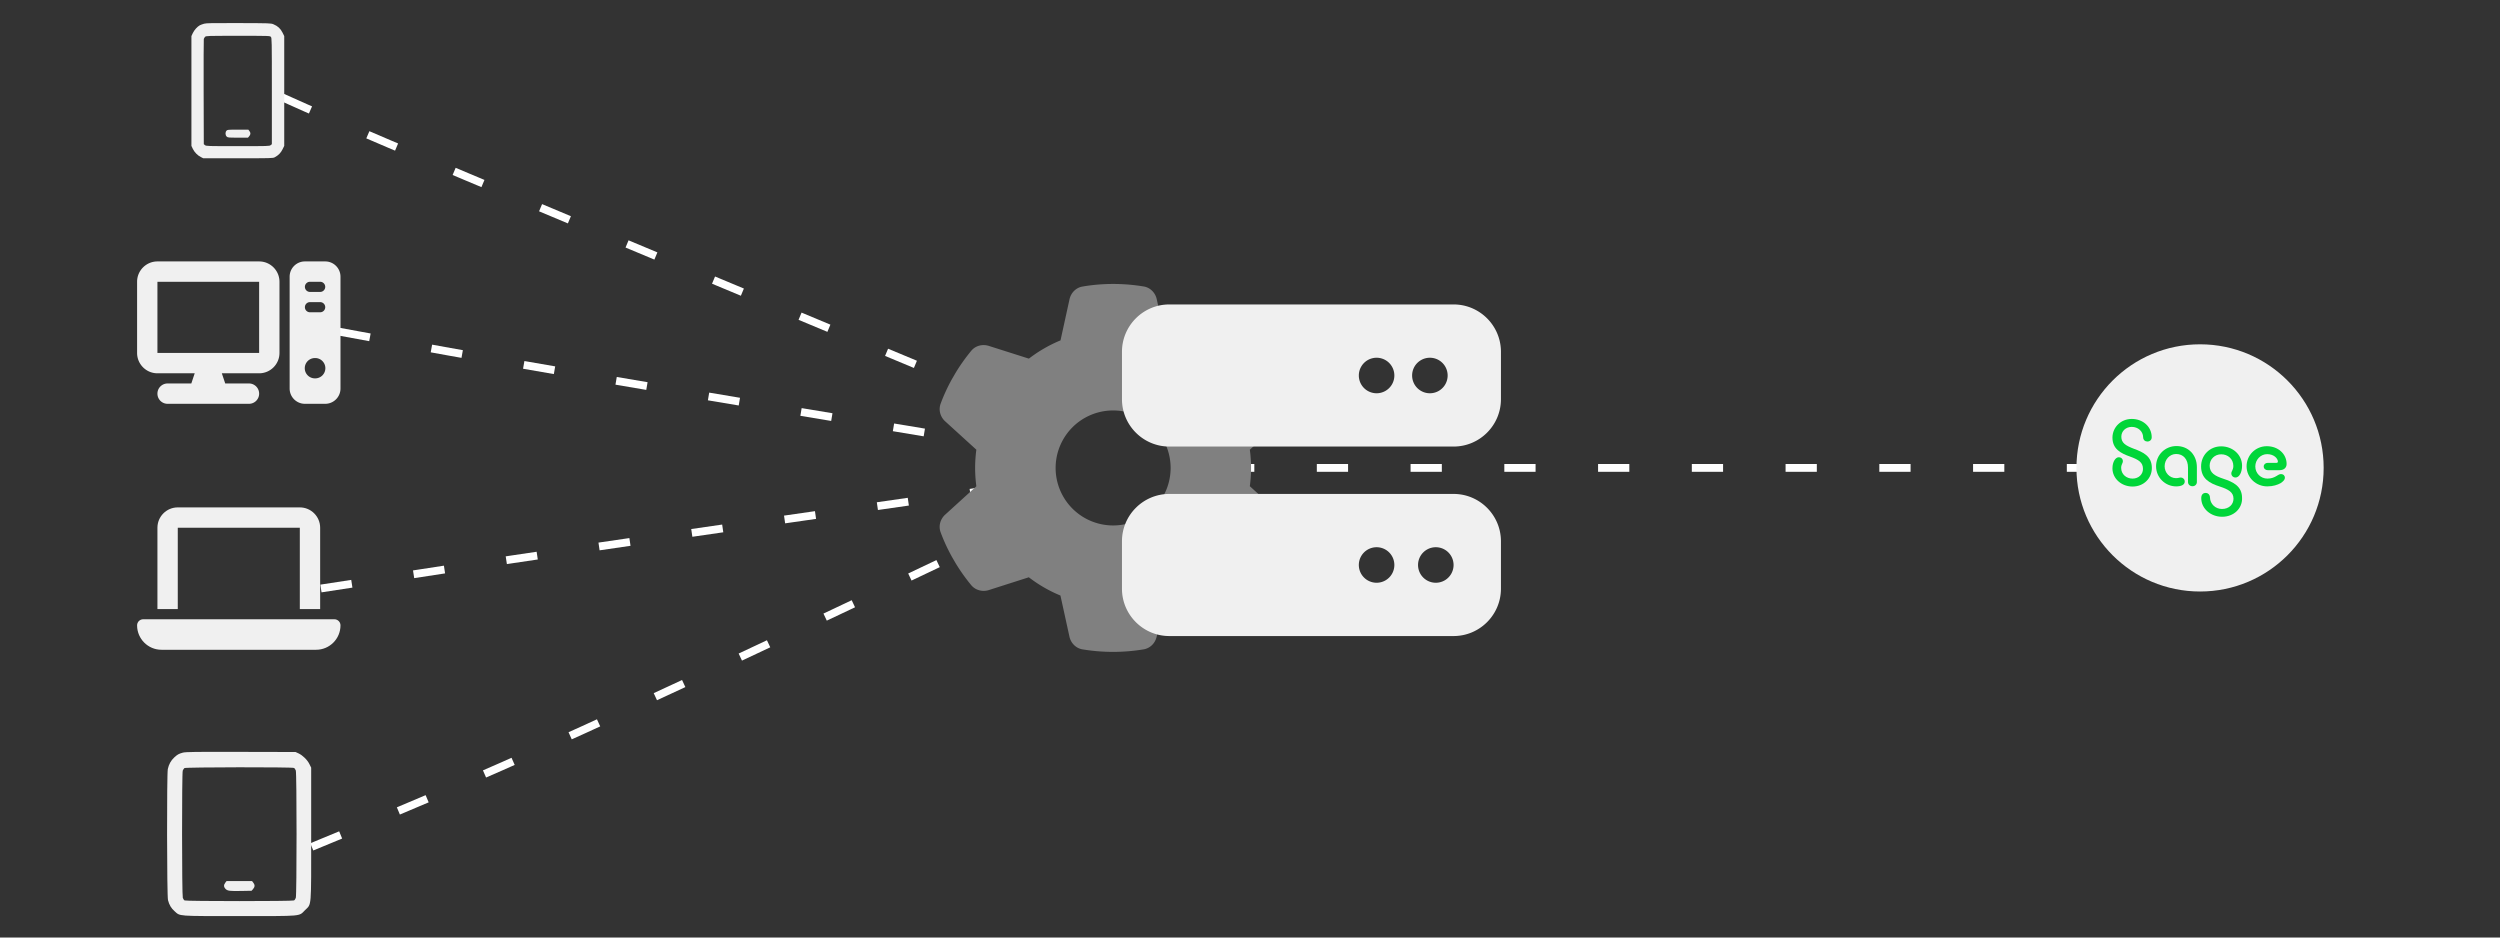 <?xml version="1.0" encoding="UTF-8" standalone="no"?>
<!-- Created with Inkscape (http://www.inkscape.org/) -->

<svg
   width="1600"
   height="600"
   viewBox="0 0 1600 600"
   version="1.1"
   id="svg1"
   inkscape:version="1.3.2 (091e20e, 2023-11-25, custom)"
   sodipodi:docname="how-it-works.svg"
   xml:space="preserve"
   xmlns:inkscape="http://www.inkscape.org/namespaces/inkscape"
   xmlns:sodipodi="http://sodipodi.sourceforge.net/DTD/sodipodi-0.dtd"
   xmlns="http://www.w3.org/2000/svg"
   xmlns:svg="http://www.w3.org/2000/svg"><rect x="0" y="0" width="1600" height="600" fill="#333333" stroke="none"/><sodipodi:namedview
     id="namedview1"
     pagecolor="#081f3b"
     bordercolor="#000000"
     borderopacity="0.25"
     inkscape:showpageshadow="2"
     inkscape:pageopacity="0.0"
     inkscape:pagecheckerboard="0"
     inkscape:deskcolor="#d1d1d1"
     inkscape:document-units="px"
     inkscape:zoom="5.6568544"
     inkscape:cx="191.44916"
     inkscape:cy="460.59167"
     inkscape:window-width="3840"
     inkscape:window-height="2054"
     inkscape:window-x="2869"
     inkscape:window-y="-11"
     inkscape:window-maximized="1"
     inkscape:current-layer="layer1-5" /><defs
     id="defs1"><inkscape:path-effect
       effect="bspline"
       id="path-effect55"
       is_visible="true"
       lpeversion="1.3"
       weight="33.333"
       steps="2"
       helper_size="0"
       apply_no_weight="true"
       apply_with_weight="true"
       only_selected="false"
       uniform="false" /><inkscape:path-effect
       effect="bspline"
       id="path-effect54"
       is_visible="true"
       lpeversion="1.3"
       weight="33.333"
       steps="2"
       helper_size="0"
       apply_no_weight="true"
       apply_with_weight="true"
       only_selected="false"
       uniform="false" /><inkscape:path-effect
       effect="bspline"
       id="path-effect53"
       is_visible="true"
       lpeversion="1.3"
       weight="33.333"
       steps="2"
       helper_size="0"
       apply_no_weight="true"
       apply_with_weight="true"
       only_selected="false"
       uniform="false" /><inkscape:path-effect
       effect="bspline"
       id="path-effect52"
       is_visible="true"
       lpeversion="1.3"
       weight="33.333"
       steps="2"
       helper_size="0"
       apply_no_weight="true"
       apply_with_weight="true"
       only_selected="false"
       uniform="false" /></defs><g
     inkscape:label="Layer 1"
     inkscape:groupmode="layer"
     id="layer1"><g
       id="layer1-5"
       transform="translate(51.047,-12.619)"
       style="fill:#f0f0f0;fill-opacity:1"><g
         id="g7"
         transform="translate(15.478,0.395)"><g
           id="lines"
           style="fill:#f0f0f0;fill-opacity:1"
           inkscape:label="lines"><path
             style="fill:none;stroke:#ffffff;stroke-width:5;stroke-dasharray:20, 40;stroke-dashoffset:0"
             d="m 130.404,554.221 c 48.574,-20.006 97.149,-40.011 174.164,-75.072 77.016,-35.061 182.473,-85.176 287.93,-135.292"
             id="path52"
             inkscape:path-effect="#path-effect52"
             inkscape:original-d="M 130.40387,554.22125 C 178.97821,534.21551 227.55255,514.20976 276.12689,494.20401 381.58398,444.08834 487.04106,393.97266 592.49815,343.85699"
             transform="translate(2.608)"
             sodipodi:nodetypes="ccc" /><path
             style="fill:none;stroke:#ffffff;stroke-width:5;stroke-dasharray:20, 40;stroke-dashoffset:0"
             d="m 111.666,74.449 c 19.063,8.57 38.126,17.141 119.031,51.2 80.905,34.059 223.651,93.607 366.398,153.154"
             id="path53"
             inkscape:path-effect="#path-effect53"
             inkscape:original-d="m 111.66554,74.449304 c 19.06292,8.570309 38.12585,17.140618 57.18878,25.710926 142.74667,59.54765 285.49335,119.09529 428.24002,178.64294"
             transform="translate(2.255)"
             sodipodi:nodetypes="ccc" /><path
             style="fill:none;stroke:#ffffff;stroke-width:5;stroke-dasharray:20, 40;stroke-dashoffset:0"
             d="m 150.556,227.538 c 44.818,8.227 89.636,16.454 163.234,29.064 73.598,12.61 175.976,29.603 278.354,46.597"
             id="path54"
             inkscape:path-effect="#path-effect54"
             inkscape:original-d="m 150.55641,227.53792 c 44.81797,8.22689 89.63593,16.45377 134.4539,24.68066 102.37809,16.99325 204.75619,33.98651 307.13429,50.97977"
             transform="translate(0,-3.031)"
             sodipodi:nodetypes="ccc" /><path
             style="fill:none;stroke:#ffffff;stroke-width:5;stroke-dasharray:20, 40;stroke-dashoffset:0"
             d="m 149.496,389.112 c 50.069,-7.723 100.139,-15.445 173.795,-26.287 73.657,-10.842 170.902,-24.804 268.146,-38.766"
             id="path55"
             inkscape:path-effect="#path-effect55"
             inkscape:original-d="M 149.49575,389.11182 C 199.56501,381.3893 249.63427,373.66677 299.70352,365.94424 396.94818,351.98216 494.19283,338.02008 591.43749,324.058"
             transform="translate(-10.617,-0.254)"
             sodipodi:nodetypes="ccc" /><path
             style="fill:#808080;stroke-width:5;stroke-dasharray:20, 40;stroke-dashoffset:0;stroke:#ffffff"
             d="M 716.242,311.684 H 1266.724"
             id="path1" /></g><path
           d="m 756.229,270.59 c 1.472,4.002 0.23,8.464 -2.944,11.316 l -19.918,18.124 c 0.506,3.818 0.782,7.728 0.782,11.684 0,3.956 -0.276,7.866 -0.782,11.684 l 19.918,18.124 c 3.174,2.852 4.416,7.314 2.944,11.316 -2.024,5.474 -4.462,10.718 -7.268,15.778 l -2.162,3.726 c -3.036,5.06 -6.44,9.844 -10.166,14.352 -2.714,3.312 -7.222,4.416 -11.27,3.128 l -25.622,-8.142 c -6.164,4.738 -12.972,8.694 -20.24,11.684 l -5.75,26.266 c -0.92,4.186 -4.14,7.498 -8.372,8.188 -6.348,1.058 -12.88,1.61 -19.55,1.61 -6.67,0 -13.202,-0.552 -19.55,-1.61 -4.232,-0.69 -7.452,-4.002 -8.372,-8.188 l -5.75,-26.266 c -7.268,-2.99 -14.076,-6.946 -20.24,-11.684 l -25.576,8.188 c -4.048,1.288 -8.556,0.138 -11.27,-3.128 -3.726,-4.508 -7.13,-9.292 -10.166,-14.352 l -2.162,-3.726 c -2.806,-5.06 -5.244,-10.304 -7.268,-15.778 -1.472,-4.002 -0.23,-8.464 2.944,-11.316 l 19.918,-18.124 c -0.506,-3.864 -0.782,-7.774 -0.782,-11.73 0,-3.956 0.276,-7.866 0.782,-11.684 l -19.918,-18.124 c -3.174,-2.852 -4.416,-7.314 -2.944,-11.316 2.024,-5.474 4.462,-10.718 7.268,-15.778 l 2.162,-3.726 c 3.036,-5.06 6.44,-9.844 10.166,-14.352 2.714,-3.312 7.222,-4.416 11.27,-3.128 l 25.622,8.142 c 6.164,-4.738 12.972,-8.694 20.24,-11.684 l 5.75,-26.266 c 0.92,-4.186 4.14,-7.498 8.372,-8.188 6.348,-1.104 12.88,-1.656 19.55,-1.656 6.67,0 13.202,0.552 19.55,1.61 4.232,0.69 7.452,4.002 8.372,8.188 l 5.75,26.266 c 7.268,2.99 14.076,6.946 20.24,11.684 l 25.622,-8.142 c 4.048,-1.288 8.556,-0.138 11.27,3.128 3.726,4.508 7.13,9.292 10.166,14.352 l 2.162,3.726 c 2.806,5.06 5.244,10.304 7.268,15.778 z m -110.355,77.925 a 36.8,36.8 0 1 0 0,-73.601 36.8,36.8 0 1 0 0,73.601 z"
           id="gear"
           style="fill:#808080;fill-opacity:1;stroke-width:0.46" /><path
           d="m 681.854,207.069 c -16.722,0 -30.318,13.596 -30.318,30.318 v 30.318 c 0,16.722 13.596,30.318 30.318,30.318 H 863.761 c 16.722,0 30.318,-13.596 30.318,-30.318 V 237.386 c 0,-16.722 -13.596,-30.318 -30.318,-30.318 z M 814.495,241.176 a 11.369,11.369 0 1 1 0,22.738 11.369,11.369 0 1 1 0,-22.738 z m 22.738,11.369 a 11.369,11.369 0 1 1 22.738,0 11.369,11.369 0 1 1 -22.738,0 z m -155.379,75.794 c -16.722,0 -30.318,13.596 -30.318,30.318 v 30.318 c 0,16.722 13.596,30.318 30.318,30.318 H 863.761 c 16.722,0 30.318,-13.596 30.318,-30.318 v -30.318 c 0,-16.722 -13.596,-30.318 -30.318,-30.318 z m 132.64,34.107 a 11.369,11.369 0 1 1 0,22.738 11.369,11.369 0 1 1 0,-22.738 z m 26.528,11.369 a 11.369,11.369 0 1 1 22.738,0 11.369,11.369 0 1 1 -22.738,0 z"
           id="server"
           style="fill:#f0f0f0;fill-opacity:1;stroke-width:0.474" /></g><path
         d="m 114.798,192.952 v 45.561 H 49.711 V 192.952 Z M 49.711,179.935 c -7.18,0 -13.017,5.837 -13.017,13.017 v 45.561 c 0,7.18 5.837,13.017 13.017,13.017 h 23.858 l -2.176,6.509 H 56.22 c -3.6,0 -6.509,2.909 -6.509,6.509 0,3.6 2.909,6.509 6.509,6.509 h 52.069 c 3.6,0 6.509,-2.909 6.509,-6.509 0,-3.6 -2.909,-6.509 -6.509,-6.509 H 93.095 l -2.176,-6.509 h 23.879 c 7.18,0 13.017,-5.837 13.017,-13.017 v -45.561 c 0,-7.18 -5.837,-13.017 -13.017,-13.017 z m 94.375,0 c -5.39,0 -9.763,4.373 -9.763,9.763 v 71.595 c 0,5.39 4.373,9.763 9.763,9.763 h 13.017 c 5.39,0 9.763,-4.373 9.763,-9.763 v -71.595 c 0,-5.39 -4.373,-9.763 -9.763,-9.763 z m 3.254,13.017 h 6.509 c 1.79,0 3.254,1.464 3.254,3.254 0,1.79 -1.464,3.254 -3.254,3.254 h -6.509 c -1.79,0 -3.254,-1.464 -3.254,-3.254 0,-1.79 1.464,-3.254 3.254,-3.254 z m -3.254,16.272 c 0,-1.79 1.464,-3.254 3.254,-3.254 h 6.509 c 1.79,0 3.254,1.464 3.254,3.254 0,1.79 -1.464,3.254 -3.254,3.254 h -6.509 c -1.79,0 -3.254,-1.464 -3.254,-3.254 z m 6.509,32.543 a 6.509,6.509 0 1 1 0,13.017 6.509,6.509 0 1 1 0,-13.017 z"
         id="pc"
         style="fill:#f0f0f0;fill-opacity:1;stroke-width:0.203" /><path
         d="m 62.728,337.352 c -7.18,0 -13.017,5.837 -13.017,13.017 v 52.069 h 13.017 v -52.069 h 78.104 v 52.069 h 13.017 v -52.069 c 0,-7.18 -5.837,-13.017 -13.017,-13.017 z m -22.129,71.595 c -2.156,0 -3.905,1.749 -3.905,3.905 0,8.624 6.997,15.621 15.621,15.621 h 98.932 c 8.624,0 15.621,-6.997 15.621,-15.621 0,-2.156 -1.749,-3.905 -3.905,-3.905 z"
         id="laptop"
         style="fill:#f0f0f0;fill-opacity:1;stroke-width:0.203" /><g
         id="sage"
         transform="matrix(1.111,0,0,1.111,1127.559,335.349)"
         style="fill:#f0f0f0;fill-opacity:1"><g
           id="g6"
           transform="translate(58.008,-131.444)"
           style="fill:#f0f0f0;fill-opacity:1"><g
             id="XMLID_00000063612454198714433260000006609303852989141129_"
             style="fill:#f0f0f0;fill-opacity:1"><g
               id="g2"
               style="fill:#f0f0f0;fill-opacity:1"><circle
                 id="XMLID_00000158721977942776756940000009872264334428911262_"
                 cx="148.5"
                 cy="110.5"
                 r="71.2"
                 style="fill:#f0f0f0;fill-opacity:1" /></g></g><g
             id="g5"
             style="fill:#f0f0f0;fill-opacity:1"><path
               class="st2"
               d="m 105,83.7 c 7,0 12.7,4.8 12.8,11.6 0.1,1.9 -1.3,2.9 -2.8,2.9 -1.4,0 -2.7,-1 -2.7,-2.8 -0.1,-3.8 -3.3,-6.6 -7.3,-6.6 -3.8,0 -6.7,2.7 -6.7,6.3 0,4 2.7,5.7 8.2,7.8 5.9,2.2 11.4,4.7 11.4,12.3 0,6.6 -5.2,11.9 -12.4,11.9 -7,0 -12.9,-5 -12.9,-11.7 0,-4.2 2,-7.1 4,-7.1 1.7,0 2.7,1.1 2.7,2.6 0,1.3 -1.1,1.9 -1.1,4.2 0,4.2 3.4,6.9 7.3,6.9 4,0 6.7,-2.8 6.7,-6.2 0,-4.2 -2.7,-5.9 -8.2,-7.9 C 97.8,105.7 92.6,103 92.6,95.6 92.7,88.9 98.1,83.7 105,83.7 Z"
               id="path2"
               style="fill:#f0f0f0;fill-opacity:1" /><path
               class="st2"
               d="m 133.5,127 c -7,0 -12.9,-5.7 -12.9,-12.9 0,-7.4 5.9,-13 13.1,-13 7.7,0 13.1,5.7 13.1,13.6 v 9.5 c 0,1.6 -1.3,2.7 -2.8,2.7 -1.6,0 -2.9,-1.1 -2.9,-2.7 v -9.3 c 0,-5.2 -2.9,-8.7 -7.6,-8.7 -4.1,0 -7.4,3.5 -7.4,7.9 0,4.1 3.2,7.6 7.3,7.6 1.5,0 2.2,-0.4 3.1,-0.4 1.2,0 2.5,1 2.5,2.5 0.1,2.2 -2.3,3.2 -5.5,3.2 z"
               id="path3"
               style="fill:#f0f0f0;fill-opacity:1" /><path
               class="st2"
               d="m 163,146.5 c -7.3,0 -13.4,-5.2 -13.4,-12 0,-2.3 1.3,-3.3 2.8,-3.3 1.5,0 2.7,1 2.8,2.9 0.1,4.2 3.5,7.4 7.7,7.4 4.5,0 7.4,-2.9 7.4,-6.6 0,-4.2 -3.3,-6 -8.8,-7.8 -6.5,-2.1 -12,-5 -12,-12.9 0,-7.3 5.6,-12.9 12.9,-12.9 7.4,0 13.4,5.4 13.4,12.4 0,4.3 -1.8,7.6 -4.2,7.6 -1.6,0 -2.7,-1.2 -2.7,-2.6 0,-1.5 1.3,-2.2 1.3,-4.8 0,-4.5 -3.5,-7.5 -7.8,-7.5 -4.1,0 -7.4,3.1 -7.4,7.3 0,4.6 3.3,6.6 8.8,8.4 6.3,2.1 12,4.7 12,12.4 0.2,6.6 -5.2,12 -12.8,12 z"
               id="path4"
               style="fill:#f0f0f0;fill-opacity:1" /><path
               class="st2"
               d="m 192,127 c -7.3,0 -13.3,-5.7 -13.3,-12.9 0,-7.2 5.8,-12.9 13,-12.9 7.3,0 12.7,5 12.7,11.4 0,2.5 -1.8,4 -4.6,4 h -7.5 c -1.5,0 -2.6,-1 -2.6,-2.4 0,-1.3 1.1,-2.3 2.6,-2.3 h 5.6 c 0.5,0 0.9,-0.3 0.9,-0.8 0,-1.9 -2.4,-4.8 -6.9,-4.8 -4.2,0 -7.6,3.6 -7.6,7.9 0,4.4 3.5,7.8 7.8,7.8 5,0 6.6,-2.9 8.6,-2.9 1.7,0 2.6,1.1 2.6,2.3 0,1.2 -0.8,2.2 -2.7,3.5 -2,1.1 -4.9,2.1 -8.6,2.1 z"
               id="path5"
               style="fill:#f0f0f0;fill-opacity:1" /></g></g></g><g
         id="g4"
         transform="matrix(0.997,0,0,0.997,330.663,152.914)"><g
           id="g6-5">
	
	<g
   id="g5-1">
		<path
   class="st2"
   d="m 985.577,128.209 c 7,0 12.7,4.8 12.8,11.6 0.1,1.9 -1.3,2.9 -2.8,2.9 -1.4,0 -2.7,-1 -2.7,-2.8 -0.1,-3.8 -3.3,-6.6 -7.3,-6.6 -3.8,0 -6.7,2.7 -6.7,6.3 0,4 2.7,5.7 8.2,7.8 5.9,2.2 11.4,4.7 11.4,12.3 0,6.6 -5.2,11.9 -12.4,11.9 -7,0 -12.9,-5 -12.9,-11.7 0,-4.2 2,-7.1 4,-7.1 1.7,0 2.7,1.1 2.7,2.6 0,1.3 -1.1,1.9 -1.1,4.2 0,4.2 3.4,6.9 7.3,6.9 4,0 6.7,-2.8 6.7,-6.2 0,-4.2 -2.7,-5.9 -8.2,-7.9 -6.2,-2.2 -11.4,-4.9 -11.4,-12.3 0.1,-6.7 5.5,-11.9 12.4,-11.9 z"
   id="path2-6" />
		<path
   class="st2"
   d="m 1014.077,171.509 c -7,0 -12.9,-5.7 -12.9,-12.9 0,-7.4 5.9,-13 13.1,-13 7.7,0 13.1,5.7 13.1,13.6 v 9.5 c 0,1.6 -1.3,2.7 -2.8,2.7 -1.6,0 -2.9,-1.1 -2.9,-2.7 v -9.3 c 0,-5.2 -2.9,-8.7 -7.6,-8.7 -4.1,0 -7.4,3.5 -7.4,7.9 0,4.1 3.2,7.6 7.3,7.6 1.5,0 2.2,-0.4 3.1,-0.4 1.2,0 2.5,1 2.5,2.5 0.1,2.2 -2.3,3.2 -5.5,3.2 z"
   id="path3-3" />
		<path
   class="st2"
   d="m 1043.577,191.009 c -7.3,0 -13.4,-5.2 -13.4,-12 0,-2.3 1.3,-3.3 2.8,-3.3 1.5,0 2.7,1 2.8,2.9 0.1,4.2 3.5,7.4 7.7,7.4 4.5,0 7.4,-2.9 7.4,-6.6 0,-4.2 -3.3,-6 -8.8,-7.8 -6.5,-2.1 -12,-5 -12,-12.9 0,-7.3 5.6,-12.9 12.9,-12.9 7.4,0 13.4,5.4 13.4,12.4 0,4.3 -1.8,7.6 -4.2,7.6 -1.6,0 -2.7,-1.2 -2.7,-2.6 0,-1.5 1.3,-2.2 1.3,-4.8 0,-4.5 -3.5,-7.5 -7.8,-7.5 -4.1,0 -7.4,3.1 -7.4,7.3 0,4.6 3.3,6.6 8.8,8.4 6.3,2.1 12,4.7 12,12.4 0.2,6.6 -5.2,12 -12.8,12 z"
   id="path4-2" />
		<path
   class="st2"
   d="m 1072.577,171.509 c -7.3,0 -13.3,-5.7 -13.3,-12.9 0,-7.2 5.8,-12.9 13,-12.9 7.3,0 12.7,5 12.7,11.4 0,2.5 -1.8,4 -4.6,4 h -7.5 c -1.5,0 -2.6,-1 -2.6,-2.4 0,-1.3 1.1,-2.3 2.6,-2.3 h 5.6 c 0.5,0 0.9,-0.3 0.9,-0.8 0,-1.9 -2.4,-4.8 -6.9,-4.8 -4.2,0 -7.6,3.6 -7.6,7.9 0,4.4 3.5,7.8 7.8,7.8 5,0 6.6,-2.9 8.6,-2.9 1.7,0 2.6,1.1 2.6,2.3 0,1.2 -0.8,2.2 -2.7,3.5 -2,1.1 -4.9,2.1 -8.6,2.1 z"
   id="path5-1" />
	</g>
</g></g><g
         transform="matrix(0.033,0,0,-0.033,50.838,127.611)"
         fill="#000000"
         stroke="none"
         id="g2-1"
         style="fill:#f0f0f0;fill-opacity:1"><path
           d="m 872,3025 c -29,-8 -66,-22 -83,-30 -49,-26 -109,-93 -138,-154 l -26,-56 V 1720 655 l 26,-55 c 31,-66 94,-131 158,-162 l 46,-23 h 675 c 641,0 677,1 710,19 72,38 119,86 152,154 l 33,67 v 1065 1065 l -33,67 c -38,77 -93,128 -174,161 -52,22 -62,22 -673,24 -513,2 -629,0 -673,-12 z m 1294,-256 c 18,-20 19,-52 19,-1051 V 688 l -24,-19 c -22,-18 -48,-19 -636,-19 -588,0 -614,1 -636,19 l -24,19 -3,1009 c -1,554 0,1018 3,1031 3,12 14,31 25,42 19,19 36,20 638,20 616,0 619,0 638,-21 z"
           id="path1-5"
           style="fill:#f0f0f0;fill-opacity:1" /><path
           d="m 1305,950 c -26,-29 -25,-85 3,-113 22,-21 29,-22 218,-22 h 196 l 24,28 c 29,34 31,66 3,101 l -20,26 h -203 c -192,0 -204,-1 -221,-20 z"
           id="path2-3"
           style="fill:#f0f0f0;fill-opacity:1" /></g><g
         transform="matrix(0.04,0,0,-0.04,42.707,612.103)"
         fill="#000000"
         stroke="none"
         id="g2-9"
         style="fill:#f0f0f0;fill-opacity:1"><path
           d="m 582,2945 c -68,-19 -86,-29 -139,-78 -52,-48 -86,-110 -102,-185 -17,-83 -15,-2030 3,-2097 20,-77 50,-128 104,-176 93,-84 32,-79 1038,-79 1026,0 949,-7 1050,94 107,107 99,6 99,1226 v 1055 l -28,56 c -32,67 -108,141 -174,172 l -48,22 -875,2 c -736,2 -883,0 -928,-12 z m 1778,-245 c 10,-5 23,-24 29,-41 16,-45 16,-1993 0,-2038 -6,-17 -19,-36 -29,-41 -25,-14 -1725,-14 -1750,0 -10,5 -23,24 -29,41 -15,44 -16,1995 -1,2036 6,15 18,34 27,41 21,15 1723,18 1753,2 z"
           id="path1-52"
           style="fill:#f0f0f0;fill-opacity:1" /><path
           d="m 1261,864 c -28,-35 -26,-69 3,-99 33,-33 69,-37 256,-33 l 162,3 24,28 c 29,34 31,66 3,101 l -20,26 h -204 -204 z"
           id="path2-1"
           style="fill:#f0f0f0;fill-opacity:1" /></g></g></g><style
     type="text/css"
     id="style1">
	.st0{opacity:0.3;}
	.st1{fill:#FFFFFF;}
	.st2{fill:#00D639;}
  #gear{
    animation: spin 5s linear infinite;
      transform-box: fill-box;
      transform-origin: center;
  }

  @keyframes spin {
    from {
      transform: rotate(0deg);
    }
    to {
      transform: rotate(360deg);
    }
  }
  @keyframes dashAnimation {
    0% {
      stroke-dashoffset: 0;
    }
    100% {
      stroke-dashoffset: -60;
    }
  }

  #lines path {
    animation: dashAnimation 4s linear infinite;
  }
</style></svg>
